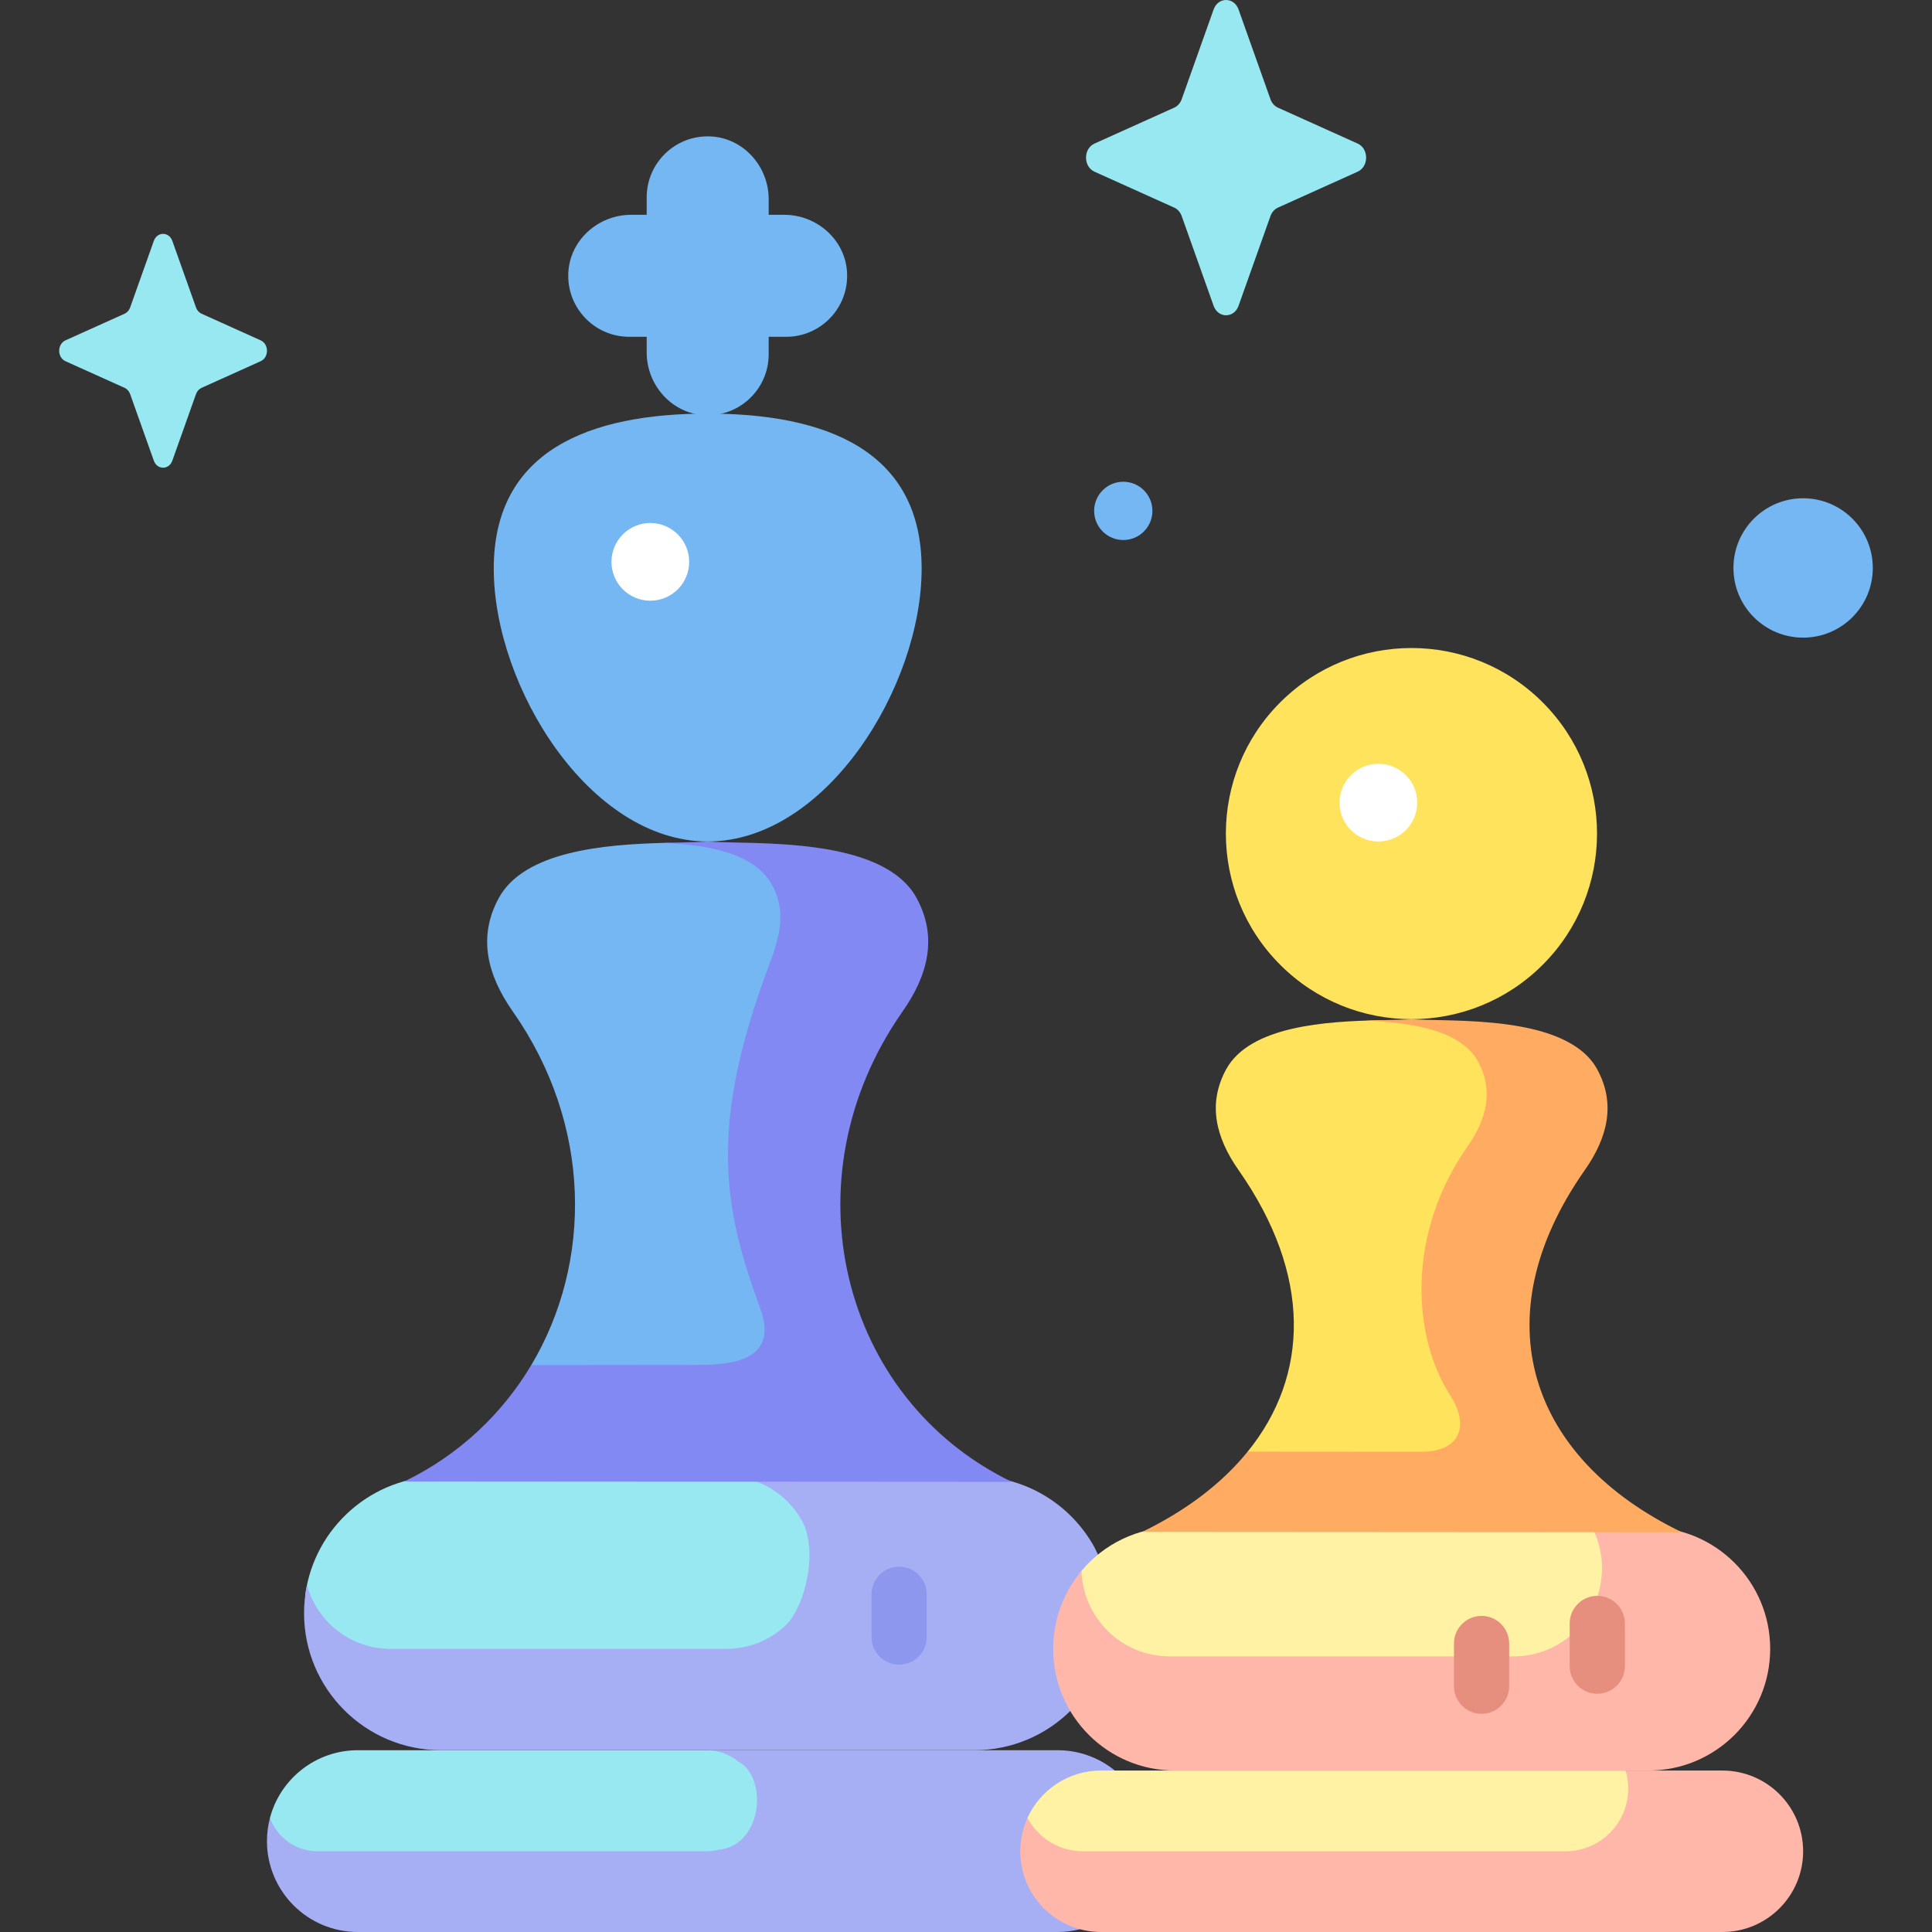 <svg id="Capa_1" enable-background="new 0 0 512 512" height="512" viewBox="0 0 512 512" width="512" xmlns="http://www.w3.org/2000/svg"><rect x="0" y="0" width="512" height="512" fill="#333333" stroke="none"/><g><g><path d="m244.245 150.681c0 31.314-25.385 72.32-56.699 72.32s-56.698-41.007-56.698-72.32c0-31.314 25.385-41.077 56.698-41.077 31.314.001 56.699 9.764 56.699 41.077z" fill="#75b7f2"/><path d="m281.755 495.388c-1.898.481-12.628 8.153-14.676 8.153h-136.159l-48.987-3.373s-10.908-16.458-10.387-18.427c2.726-10.313 12.119-17.916 23.289-17.916h95.4l80.141 5.388c5.755 0 6.625 8.132 10.768 11.499" fill="#98e8f2"/><path d="m276.456 418.748s-4.557-27.538-18.249-27.538h-141.321c-18.352 0-33.524 13.616-35.965 31.297-.226 1.638 4.952 14.46 4.952 14.46s34.574 16.637 54.627 16.637l101.508-.408c9.899 0 17.706-.302 24.256-6.726" fill="#98e8f2"/><path d="m236.926 382.989c-24.207-22.391-40.692-69.969-9.574-114.345 6.742-9.614 11.747-18.69 6.146-29.011-9.027-16.633-26.324-14.361-37.998-15.265-2.855.221-15.041-1.128-19.937-.986-15.122.439-36.581 2.075-43.399 14.64-5.601 10.321-3.008 20.417 3.734 30.031 21.057 30.029 21.116 66.494 4.904 93.705l7.197 21.852" fill="#75b7f2"/><path d="m207.829 56.925h-4.062c-.03 0-.055-.024-.055-.055v-4.063c0-8.733-6.71-16.272-15.435-16.656-9.261-.408-16.897 6.979-16.897 16.149v4.57c0 .03-.024.055-.054.055h-4.063c-8.733 0-16.272 6.71-16.656 15.435-.408 9.261 6.979 16.897 16.149 16.897h4.57c.03 0 .054.024.054.055v4.063c0 8.733 6.71 16.272 15.435 16.657 9.261.408 16.897-6.979 16.897-16.15v-4.57c0-.03.025-.055.055-.055h4.569c9.171 0 16.557-7.636 16.15-16.897-.384-8.725-7.923-15.435-16.657-15.435z" fill="#75b7f2"/><path d="m280.259 463.826h-93.039c3.199 0 6.136 1.122 8.439 2.994 8.004 4.328 6.329 22.252-5.14 23.378-1.056.267-2.161.409-3.299.409h-103.082c-5.805 0-10.732-3.7-12.59-8.864-.52 1.97-.801 4.037-.801 6.17 0 13.303 10.784 24.087 24.087 24.087h185.424c2.048 0 4.036-.256 5.934-.736 14.617-4.68 23.663-21.092 9.247-42.053-4.142-3.367-9.426-5.385-15.18-5.385z" fill="#a6aff4"/><path d="m258.207 391.209h-65.702c8.628 0 16.14 4.776 20.037 11.827 4.305 7.915.913 22.198-4.018 27.386-4.127 4.048-9.782 6.544-16.019 6.544h-89.049c-10.584 0-19.486-7.19-22.098-16.95-.508 2.421-.78 4.929-.78 7.501 0 20.052 16.256 36.308 36.308 36.308h141.321c9.899 0 18.873-3.962 25.422-10.385 11.212-12.39 14.912-26.607 6.377-43.461-6.185-11.191-18.108-18.77-31.799-18.77z" fill="#a6aff4"/><path d="m239.195 268.052c6.742-9.614 9.335-19.71 3.734-30.031-9.027-16.633-43.708-14.115-55.383-15.02-2.854.221-7.089.238-11.983.38 10.732.463 24.804 2.19 29.45 11.905 4.037 8.442.433 15.863-2.691 24.563-14.668 40.846-9.959 61.958-.899 86.752 4.644 12.709-5.007 15.116-16.131 15.108l-44.496.045c-7.708 12.938-19.089 23.788-33.646 30.856l161.007.104c-45.34-21.86-60.081-80.285-28.962-124.662z" fill="#8289f3"/><ellipse cx="374.112" cy="220.895" fill="#ffe35c" rx="49.188" ry="49.188" transform="matrix(.707 -.707 .707 .707 -46.622 329.236)"/><path d="m441.727 498.064 1.809-18.998-12.748-9.852h-139.02c-8.657 0-16.112 5.142-19.48 12.538-1.229 2.698 4.167 7.047 4.167 10.206 0 2.627 7.285 3.782 8.15 6.107h157.122z" fill="#fff2a5"/><path d="m437.203 410.764-15.307-6.045h-110.542c-9.941 0-18.832 4.499-24.747 11.571-4.682 5.598.322 23.705.322 23.705s11.692 20.751 29.502 20.751l119.415 3.08c17.81 0 20.807-9.05 20.807-26.859.001-.001-1.64-26.203-19.45-26.203z" fill="#fff2a5"/><path d="m417.657 399.153c-40.269-19.415-37.237-49.715-9.598-89.129 5.988-8.539 8.06-13.116 3.085-22.282-8.017-14.773-12.647-14.845-23.016-15.648-2.176.169-19.27-1.808-22.847-1.722-13.466.324-34.025 1.378-40.359 13.05-4.975 9.167-2.671 18.133 3.316 26.673 19.509 27.821 18.724 54.485 2.412 74.605l-.751 14.452" fill="#ffe35c"/><path d="m456.454 469.214h-25.666c.454 1.515.706 3.117.706 4.78 0 9.175-7.438 16.613-16.613 16.613h-127.892c-6.368 0-11.893-3.587-14.682-8.847-1.229 2.699-1.932 5.688-1.932 8.847 0 11.815 9.578 21.393 21.393 21.393h164.686c11.815 0 21.393-9.578 21.393-21.393 0-11.815-9.578-21.393-21.393-21.393z" fill="#ffb7a9"/><path d="m436.869 404.719h-14.973c1.693 3.239 2.655 6.92 2.655 10.827 0 12.931-10.482 23.414-23.414 23.414h-91.133c-12.681 0-23-10.083-23.395-22.668-4.682 5.598-7.503 12.805-7.503 20.674 0 17.81 14.438 32.247 32.248 32.247h125.515c17.81 0 32.247-14.438 32.247-32.247 0-17.809-14.437-32.247-32.247-32.247z" fill="#ffb7a9"/><path d="m419.983 310.096c5.988-8.539 8.291-17.506 3.317-26.673-8.017-14.773-38.819-12.537-49.189-13.34-2.818.218-7.149.214-12.118.385 11.027.477 25.01 2.204 29.709 10.865 4.195 7.73 2.253 15.292-2.797 22.493-16.111 22.976-14.794 50.13-4.546 66.016 5.325 8.254 2.255 14.892-7.567 14.886l-46.146-.03c-6.76 8.34-16.184 15.557-27.94 21.265l142.999.092c-40.267-19.415-53.36-56.546-25.722-95.959z" fill="#ffac62"/><path d="m392.628 454.184c-4.04 0-7.314-3.275-7.314-7.314v-11.325c0-4.04 3.275-7.314 7.314-7.314 4.04 0 7.314 3.275 7.314 7.314v11.325c0 4.039-3.275 7.314-7.314 7.314z" fill="#e68f7e"/><path d="m423.3 448.868c-4.04 0-7.314-3.275-7.314-7.314v-11.325c0-4.04 3.275-7.314 7.314-7.314 4.04 0 7.314 3.275 7.314 7.314v11.325c0 4.04-3.274 7.314-7.314 7.314z" fill="#e68f7e"/><path d="m238.278 441.147c-4.04 0-7.314-3.274-7.314-7.314v-11.325c0-4.04 3.274-7.314 7.314-7.314s7.314 3.275 7.314 7.314v11.325c0 4.039-3.275 7.314-7.314 7.314z" fill="#8c97ed"/><g fill="#fff"><ellipse cx="172.272" cy="148.932" rx="10.295" ry="10.295" transform="matrix(.924 -.383 .383 .924 -43.88 77.263)"/><circle cx="365.282" cy="212.706" r="10.295"/></g></g><g><path d="m321.616 2.52-8.457 23.78c-.362 1.018-1.079 1.825-1.983 2.233l-21.128 9.519c-2.985 1.345-2.985 6.101 0 7.446l21.128 9.519c.904.408 1.621 1.214 1.983 2.233l8.457 23.78c1.195 3.36 5.42 3.36 6.615 0l8.457-23.78c.362-1.018 1.079-1.825 1.984-2.233l21.128-9.519c2.985-1.345 2.985-6.101 0-7.446l-21.128-9.519c-.905-.408-1.621-1.215-1.984-2.233l-8.457-23.78c-1.195-3.36-5.421-3.36-6.615 0z" fill="#98e8f2"/><path d="m40.763 63.843-6.273 17.639c-.269.755-.8 1.354-1.471 1.656l-15.672 7.061c-2.214.998-2.214 4.525 0 5.523l15.672 7.061c.671.302 1.203.901 1.471 1.656l6.273 17.64c.886 2.492 4.02 2.492 4.907 0l6.273-17.64c.269-.755.8-1.354 1.471-1.656l15.672-7.061c2.214-.998 2.214-4.525 0-5.523l-15.672-7.061c-.671-.302-1.203-.901-1.471-1.656l-6.273-17.639c-.886-2.492-4.02-2.492-4.907 0z" fill="#98e8f2"/><g fill="#75b7f2"><path d="m459.381 150.514c0 10.199 8.268 18.466 18.466 18.467 10.199 0 18.466-8.268 18.466-18.467s-8.268-18.467-18.466-18.467-18.466 8.268-18.466 18.467z"/><ellipse cx="297.728" cy="135.372" rx="7.722" ry="7.722" transform="matrix(.707 -.707 .707 .707 -8.52 250.175)"/></g></g></g></svg>
